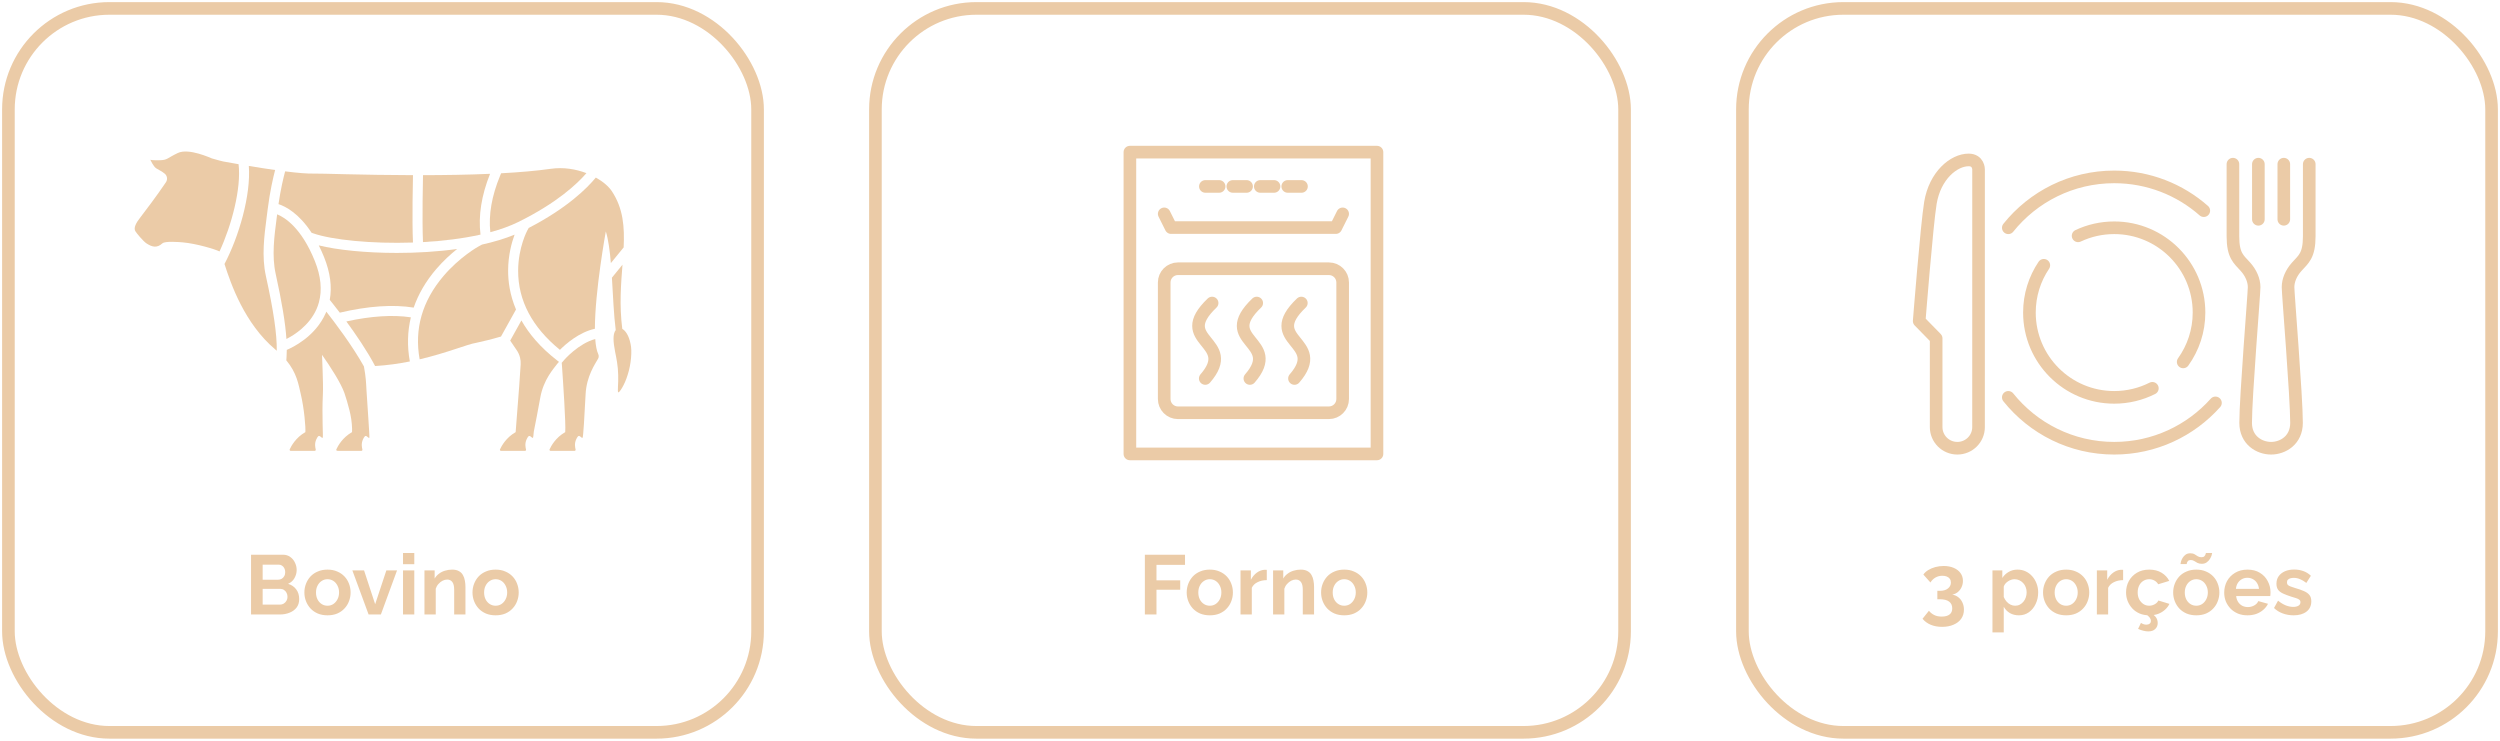 <svg width="297" height="88" viewBox="0 0 297 88" fill="none" xmlns="http://www.w3.org/2000/svg">
<path d="M136.01 73V65.9H140.78V67.11H137.39V68.94H140.21V70.06H137.39V73H136.01ZM143.729 73.1C143.303 73.1 142.919 73.03 142.579 72.89C142.239 72.743 141.949 72.543 141.709 72.29C141.476 72.037 141.296 71.747 141.169 71.42C141.043 71.093 140.979 70.75 140.979 70.39C140.979 70.023 141.043 69.677 141.169 69.35C141.296 69.023 141.476 68.733 141.709 68.48C141.949 68.227 142.239 68.03 142.579 67.89C142.919 67.743 143.303 67.67 143.729 67.67C144.156 67.67 144.536 67.743 144.869 67.89C145.209 68.03 145.499 68.227 145.739 68.48C145.979 68.733 146.159 69.023 146.279 69.35C146.406 69.677 146.469 70.023 146.469 70.39C146.469 70.75 146.406 71.093 146.279 71.42C146.159 71.747 145.979 72.037 145.739 72.29C145.506 72.543 145.219 72.743 144.879 72.89C144.539 73.03 144.156 73.1 143.729 73.1ZM142.359 70.39C142.359 70.697 142.419 70.97 142.539 71.21C142.659 71.443 142.823 71.627 143.029 71.76C143.236 71.893 143.469 71.96 143.729 71.96C143.983 71.96 144.213 71.893 144.419 71.76C144.626 71.62 144.789 71.433 144.909 71.2C145.036 70.96 145.099 70.687 145.099 70.38C145.099 70.08 145.036 69.81 144.909 69.57C144.789 69.33 144.626 69.143 144.419 69.01C144.213 68.877 143.983 68.81 143.729 68.81C143.469 68.81 143.236 68.88 143.029 69.02C142.823 69.153 142.659 69.34 142.539 69.58C142.419 69.813 142.359 70.083 142.359 70.39ZM150.494 68.92C150.087 68.92 149.724 69 149.404 69.16C149.084 69.313 148.854 69.537 148.714 69.83V73H147.374V67.76H148.604V68.88C148.79 68.52 149.027 68.237 149.314 68.03C149.6 67.823 149.904 67.71 150.224 67.69C150.297 67.69 150.354 67.69 150.394 67.69C150.434 67.69 150.467 67.693 150.494 67.7V68.92ZM156.111 73H154.771V70.06C154.771 69.64 154.698 69.333 154.551 69.14C154.404 68.947 154.201 68.85 153.941 68.85C153.761 68.85 153.578 68.897 153.391 68.99C153.211 69.083 153.048 69.213 152.901 69.38C152.754 69.54 152.648 69.727 152.581 69.94V73H151.241V67.76H152.451V68.73C152.584 68.503 152.754 68.313 152.961 68.16C153.168 68 153.404 67.88 153.671 67.8C153.944 67.713 154.231 67.67 154.531 67.67C154.858 67.67 155.124 67.73 155.331 67.85C155.544 67.963 155.704 68.12 155.811 68.32C155.924 68.513 156.001 68.733 156.041 68.98C156.088 69.227 156.111 69.477 156.111 69.73V73ZM159.696 73.1C159.269 73.1 158.886 73.03 158.546 72.89C158.206 72.743 157.916 72.543 157.676 72.29C157.443 72.037 157.263 71.747 157.136 71.42C157.009 71.093 156.946 70.75 156.946 70.39C156.946 70.023 157.009 69.677 157.136 69.35C157.263 69.023 157.443 68.733 157.676 68.48C157.916 68.227 158.206 68.03 158.546 67.89C158.886 67.743 159.269 67.67 159.696 67.67C160.123 67.67 160.503 67.743 160.836 67.89C161.176 68.03 161.466 68.227 161.706 68.48C161.946 68.733 162.126 69.023 162.246 69.35C162.373 69.677 162.436 70.023 162.436 70.39C162.436 70.75 162.373 71.093 162.246 71.42C162.126 71.747 161.946 72.037 161.706 72.29C161.473 72.543 161.186 72.743 160.846 72.89C160.506 73.03 160.123 73.1 159.696 73.1ZM158.326 70.39C158.326 70.697 158.386 70.97 158.506 71.21C158.626 71.443 158.789 71.627 158.996 71.76C159.203 71.893 159.436 71.96 159.696 71.96C159.949 71.96 160.179 71.893 160.386 71.76C160.593 71.62 160.756 71.433 160.876 71.2C161.003 70.96 161.066 70.687 161.066 70.38C161.066 70.08 161.003 69.81 160.876 69.57C160.756 69.33 160.593 69.143 160.386 69.01C160.179 68.877 159.949 68.81 159.696 68.81C159.436 68.81 159.203 68.88 158.996 69.02C158.789 69.153 158.626 69.34 158.506 69.58C158.386 69.813 158.326 70.083 158.326 70.39Z" fill="#EBCBA7"/>
<rect x="104" y="1" width="89" height="86" rx="12" stroke="#EBCBA7" stroke-width="1.5"/>
<path d="M163.585 18.074H134.231V53.926H163.585V18.074Z" stroke="#EBCBA7" stroke-width="1.5" stroke-miterlimit="10" stroke-linecap="round" stroke-linejoin="round"/>
<path d="M143.2 22.148H144.831" stroke="#EBCBA7" stroke-width="1.5" stroke-miterlimit="10" stroke-linecap="round" stroke-linejoin="round"/>
<path d="M146.461 22.148H148.092" stroke="#EBCBA7" stroke-width="1.5" stroke-miterlimit="10" stroke-linecap="round" stroke-linejoin="round"/>
<path d="M149.723 22.148H151.354" stroke="#EBCBA7" stroke-width="1.5" stroke-miterlimit="10" stroke-linecap="round" stroke-linejoin="round"/>
<path d="M152.985 22.148H154.615" stroke="#EBCBA7" stroke-width="1.5" stroke-miterlimit="10" stroke-linecap="round" stroke-linejoin="round"/>
<path d="M138.308 25.407L139.123 27.037H158.692L159.508 25.407" stroke="#EBCBA7" stroke-width="1.5" stroke-miterlimit="10" stroke-linecap="round" stroke-linejoin="round"/>
<path d="M157.877 49.037H139.938C139.041 49.037 138.308 48.304 138.308 47.407V33.555C138.308 32.659 139.041 31.926 139.938 31.926H157.877C158.774 31.926 159.508 32.659 159.508 33.555V47.407C159.508 48.304 158.774 49.037 157.877 49.037Z" stroke="#EBCBA7" stroke-width="1.5" stroke-miterlimit="10" stroke-linecap="round" stroke-linejoin="round"/>
<path d="M143.184 44.963C147.089 40.481 139.172 40.612 143.999 36" stroke="#EBCBA7" stroke-width="1.5" stroke-miterlimit="10" stroke-linecap="round" stroke-linejoin="round"/>
<path d="M148.484 44.963C152.389 40.481 144.472 40.612 149.299 36" stroke="#EBCBA7" stroke-width="1.5" stroke-miterlimit="10" stroke-linecap="round" stroke-linejoin="round"/>
<path d="M153.784 44.963C157.689 40.481 149.772 40.612 154.599 36" stroke="#EBCBA7" stroke-width="1.5" stroke-miterlimit="10" stroke-linecap="round" stroke-linejoin="round"/>
<path d="M43.235 43.532C41.837 41.027 39.725 38.245 38.766 37.023C38.74 37.087 38.716 37.151 38.688 37.214C37.458 39.992 34.763 41.275 34.071 41.566C34.07 41.861 34.06 42.141 34.042 42.409L34.015 42.81C35.267 44.316 35.454 45.651 35.723 46.781C36.15 48.575 36.325 50.821 36.277 51.337C35.135 51.984 34.594 52.997 34.419 53.378C34.399 53.421 34.405 53.468 34.427 53.503C34.45 53.538 34.489 53.562 34.536 53.562H37.385C37.419 53.562 37.449 53.549 37.472 53.529C37.505 53.498 37.523 53.451 37.511 53.403C37.449 53.152 37.35 52.706 37.574 52.202C37.639 52.056 37.712 51.932 37.784 51.851C37.981 51.623 38.206 52.1 38.338 52.006C38.418 51.952 38.225 49.457 38.359 46.824C38.426 45.508 38.24 42.153 38.257 42.155C39.283 43.608 40.496 45.503 40.918 46.692C41.108 47.227 41.328 48.007 41.507 48.704C41.695 49.433 41.808 50.18 41.828 50.933C41.833 51.11 41.831 51.248 41.822 51.336C40.679 51.981 40.137 52.993 39.961 53.374C39.941 53.417 39.947 53.464 39.969 53.499C39.992 53.534 40.031 53.559 40.079 53.559L42.927 53.563C42.961 53.563 42.992 53.55 43.015 53.529C43.048 53.498 43.065 53.451 43.053 53.403C42.992 53.152 42.894 52.706 43.119 52.203C43.184 52.057 43.257 51.933 43.329 51.852C43.526 51.624 43.75 52.101 43.883 52.008C43.931 51.975 43.6 47.446 43.544 46.451C43.479 45.303 43.472 44.842 43.235 43.532Z" fill="#EBCBA7"/>
<path d="M31.689 25.729C31.728 25.436 31.766 25.145 31.801 24.857C32.062 22.761 32.453 21.082 32.684 20.198C31.698 20.059 30.639 19.893 29.559 19.714C29.827 23.16 28.379 28.133 26.669 31.36C27.425 33.721 29.042 38.429 32.704 41.519C32.764 41.569 32.822 41.618 32.88 41.668C32.904 39.684 32.504 36.954 31.584 32.772C31.074 30.45 31.387 28.05 31.689 25.729Z" fill="#EBCBA7"/>
<path d="M41.148 38.188C42.261 39.706 43.614 41.678 44.563 43.485C46.022 43.398 47.408 43.197 48.69 42.941C48.361 41.151 48.404 39.391 48.81 37.699C46.694 37.376 44.062 37.544 41.148 38.188Z" fill="#EBCBA7"/>
<path d="M61.302 36.769C60.57 35.037 60.356 33.419 60.365 32.094C60.378 30.295 60.788 28.812 61.134 27.875C59.967 28.356 58.657 28.746 57.261 29.056L56.844 29.282C56.822 29.294 54.634 30.503 52.692 32.784C50.156 35.763 49.204 39.095 49.855 42.688C53.141 41.916 55.585 40.875 56.541 40.735C57.638 40.485 58.134 40.381 59.518 39.981L61.302 36.769Z" fill="#EBCBA7"/>
<path d="M37.015 27.652L37.226 27.726C39.419 28.491 44.12 28.981 49.061 28.814C48.939 26.198 49.056 21.12 49.061 20.891L49.063 20.81C43.051 20.795 37.967 20.597 37.311 20.621C36.567 20.648 35.346 20.543 33.873 20.357L33.868 20.375C33.678 21.091 33.343 22.477 33.085 24.248C33.912 24.52 35.489 25.32 37.015 27.652Z" fill="#EBCBA7"/>
<path d="M57.084 27.872C56.811 25.639 57.193 23.213 58.22 20.65C55.619 20.763 52.873 20.806 50.254 20.81L50.252 20.919C50.251 20.974 50.13 26.184 50.251 28.761C52.595 28.631 54.953 28.348 57.084 27.872Z" fill="#EBCBA7"/>
<path d="M58.251 27.585C59.465 27.257 60.584 26.859 61.556 26.381C66.161 24.115 68.567 21.846 69.667 20.57C68.417 20.089 66.934 19.839 65.433 20.054C63.718 20.298 61.695 20.47 59.532 20.586L59.413 20.874C58.417 23.275 58.029 25.529 58.251 27.585Z" fill="#EBCBA7"/>
<path d="M74.089 29.42C74.207 26.955 74.043 24.762 72.69 22.719C72.317 22.156 71.645 21.574 70.784 21.093L70.774 21.105C69.762 22.337 67.411 24.701 62.809 27.082L62.651 27.367C62.64 27.386 61.562 29.384 61.555 32.156C61.547 35.707 63.217 38.869 66.519 41.561C67.213 40.864 68.793 39.47 70.674 39.056C70.674 34.587 71.966 27.53 71.972 27.494C72.27 28.446 72.446 29.777 72.571 31.255L74.074 29.41L74.089 29.42Z" fill="#EBCBA7"/>
<path d="M54.312 29.58C51.96 29.905 49.495 30.048 47.15 30.048C43.453 30.048 40.056 29.695 37.872 29.153C38.086 29.582 38.297 30.044 38.501 30.549C39.234 32.37 39.458 34.07 39.175 35.625L39.182 35.633C39.235 35.699 39.704 36.273 40.369 37.145C43.702 36.355 46.732 36.147 49.146 36.545C49.7 34.939 50.593 33.406 51.812 31.98C52.668 30.98 53.556 30.18 54.312 29.58Z" fill="#EBCBA7"/>
<path d="M74.911 40.854C74.71 39.848 74.308 39.282 73.926 39.07C73.566 36.243 73.775 33.729 73.952 31.445L72.696 32.988C72.83 35.155 72.917 37.437 73.148 39.212C72.77 39.705 72.853 40.63 73.08 41.821C73.211 42.442 73.429 43.503 73.44 44.548C73.484 45.571 73.321 46.577 73.457 46.616C73.56 46.674 74.199 45.773 74.571 44.517C74.975 43.282 75.109 41.692 74.911 40.854Z" fill="#EBCBA7"/>
<path d="M70.714 40.273C68.717 40.818 67.064 42.716 67.046 42.736L66.729 43.105C66.735 43.156 66.744 43.206 66.748 43.258C66.899 45.404 67.235 50.406 67.149 51.337C66.007 51.983 65.466 52.997 65.291 53.378C65.271 53.421 65.276 53.467 65.299 53.502C65.322 53.538 65.361 53.562 65.408 53.562H68.257C68.291 53.562 68.321 53.549 68.344 53.528C68.378 53.498 68.394 53.45 68.383 53.403C68.321 53.151 68.222 52.706 68.446 52.202C68.511 52.056 68.584 51.932 68.656 51.851C68.853 51.623 69.078 52.099 69.21 52.006C69.29 51.951 69.437 49.457 69.571 46.823C69.681 44.687 70.688 43.262 71.056 42.607C71.112 42.509 71.135 42.4 71.128 42.291C71.123 42.218 71.104 42.145 71.073 42.075C70.881 41.658 70.768 41.032 70.714 40.273Z" fill="#EBCBA7"/>
<path d="M32.747 32.516C33.489 35.89 33.9 38.355 34.028 40.271C34.926 39.815 36.734 38.694 37.603 36.722C37.717 36.464 37.809 36.199 37.884 35.928L37.883 35.927L37.884 35.927C38.288 34.461 38.127 32.807 37.397 30.995C35.818 27.076 33.851 25.839 32.925 25.46C32.906 25.601 32.889 25.741 32.87 25.884C32.58 28.103 32.281 30.398 32.747 32.516Z" fill="#EBCBA7"/>
<path d="M66.404 42.986L66.188 42.819C64.177 41.263 62.83 39.638 61.943 38.068L60.611 40.465C60.888 40.89 61.145 41.263 61.356 41.559C61.558 41.843 61.702 42.16 61.783 42.492C61.847 42.753 61.872 43.023 61.855 43.294C61.778 44.585 61.61 46.992 61.448 48.887C61.384 49.64 61.27 51.22 61.259 51.338C60.117 51.984 59.577 52.998 59.401 53.379C59.382 53.422 59.387 53.468 59.409 53.503C59.432 53.539 59.471 53.563 59.519 53.563H62.367C62.401 53.563 62.432 53.55 62.455 53.529C62.488 53.499 62.505 53.452 62.493 53.404C62.431 53.153 62.332 52.707 62.556 52.203C62.621 52.057 62.695 51.933 62.766 51.852C62.963 51.624 63.188 52.1 63.321 52.007C63.346 51.989 63.379 51.717 63.416 51.27C63.616 50.307 63.903 48.779 64.193 47.196C64.578 45.092 65.761 43.81 66.212 43.209C66.23 43.184 66.305 43.099 66.404 42.986Z" fill="#EBCBA7"/>
<path d="M28.343 19.507C27.742 19.403 27.14 19.295 26.548 19.188C26.405 19.162 25.872 19.028 25.154 18.815L25.155 18.814C25.06 18.788 22.431 17.551 21.124 18.176C19.818 18.801 19.92 19.003 19.025 19.035C18.129 19.068 17.865 18.983 17.865 18.983C17.865 18.983 18.215 19.773 18.549 19.991C18.826 20.173 19.278 20.374 19.584 20.644C19.716 20.761 19.799 20.914 19.831 21.076C19.867 21.268 19.831 21.473 19.716 21.647C18.788 23.038 17.078 25.316 16.677 25.822C16.186 26.441 15.806 27.096 16.107 27.508C16.193 27.656 16.999 28.656 17.414 28.923C18.063 29.341 18.629 29.511 19.291 28.911C19.611 28.621 21.283 28.756 21.706 28.793C23.324 28.933 25.613 29.624 26.078 29.872C27.522 26.758 28.677 22.383 28.343 19.507Z" fill="#EBCBA7"/>
<path d="M35.544 71.17C35.544 71.57 35.441 71.907 35.234 72.18C35.027 72.447 34.747 72.65 34.394 72.79C34.047 72.93 33.667 73 33.254 73H29.824V65.9H33.624C33.957 65.9 34.244 65.99 34.484 66.17C34.731 66.343 34.917 66.57 35.044 66.85C35.177 67.123 35.244 67.41 35.244 67.71C35.244 68.05 35.157 68.373 34.984 68.68C34.811 68.987 34.557 69.213 34.224 69.36C34.631 69.48 34.951 69.697 35.184 70.01C35.424 70.323 35.544 70.71 35.544 71.17ZM34.154 70.91C34.154 70.73 34.117 70.57 34.044 70.43C33.971 70.283 33.871 70.17 33.744 70.09C33.624 70.003 33.484 69.96 33.324 69.96H31.204V71.83H33.254C33.421 71.83 33.571 71.79 33.704 71.71C33.844 71.623 33.954 71.51 34.034 71.37C34.114 71.23 34.154 71.077 34.154 70.91ZM31.204 67.08V68.87H33.044C33.197 68.87 33.337 68.833 33.464 68.76C33.591 68.687 33.691 68.583 33.764 68.45C33.844 68.317 33.884 68.157 33.884 67.97C33.884 67.79 33.847 67.633 33.774 67.5C33.707 67.367 33.614 67.263 33.494 67.19C33.381 67.117 33.251 67.08 33.104 67.08H31.204ZM38.911 73.1C38.484 73.1 38.101 73.03 37.761 72.89C37.421 72.743 37.131 72.543 36.891 72.29C36.657 72.037 36.477 71.747 36.351 71.42C36.224 71.093 36.161 70.75 36.161 70.39C36.161 70.023 36.224 69.677 36.351 69.35C36.477 69.023 36.657 68.733 36.891 68.48C37.131 68.227 37.421 68.03 37.761 67.89C38.101 67.743 38.484 67.67 38.911 67.67C39.337 67.67 39.718 67.743 40.051 67.89C40.391 68.03 40.681 68.227 40.921 68.48C41.161 68.733 41.341 69.023 41.461 69.35C41.587 69.677 41.651 70.023 41.651 70.39C41.651 70.75 41.587 71.093 41.461 71.42C41.341 71.747 41.161 72.037 40.921 72.29C40.688 72.543 40.401 72.743 40.061 72.89C39.721 73.03 39.337 73.1 38.911 73.1ZM37.541 70.39C37.541 70.697 37.601 70.97 37.721 71.21C37.841 71.443 38.004 71.627 38.211 71.76C38.417 71.893 38.651 71.96 38.911 71.96C39.164 71.96 39.394 71.893 39.601 71.76C39.807 71.62 39.971 71.433 40.091 71.2C40.218 70.96 40.281 70.687 40.281 70.38C40.281 70.08 40.218 69.81 40.091 69.57C39.971 69.33 39.807 69.143 39.601 69.01C39.394 68.877 39.164 68.81 38.911 68.81C38.651 68.81 38.417 68.88 38.211 69.02C38.004 69.153 37.841 69.34 37.721 69.58C37.601 69.813 37.541 70.083 37.541 70.39ZM43.789 73L41.859 67.76H43.249L44.569 71.78L45.9 67.76H47.169L45.249 73H43.789ZM47.878 73V67.76H49.218V73H47.878ZM47.878 67.03V65.7H49.218V67.03H47.878ZM55.296 73H53.956V70.06C53.956 69.64 53.883 69.333 53.736 69.14C53.59 68.947 53.386 68.85 53.126 68.85C52.946 68.85 52.763 68.897 52.576 68.99C52.396 69.083 52.233 69.213 52.086 69.38C51.94 69.54 51.833 69.727 51.766 69.94V73H50.426V67.76H51.636V68.73C51.77 68.503 51.94 68.313 52.146 68.16C52.353 68 52.59 67.88 52.856 67.8C53.13 67.713 53.416 67.67 53.716 67.67C54.043 67.67 54.31 67.73 54.516 67.85C54.73 67.963 54.89 68.12 54.996 68.32C55.11 68.513 55.186 68.733 55.226 68.98C55.273 69.227 55.296 69.477 55.296 69.73V73ZM58.882 73.1C58.455 73.1 58.072 73.03 57.732 72.89C57.392 72.743 57.102 72.543 56.862 72.29C56.628 72.037 56.448 71.747 56.322 71.42C56.195 71.093 56.132 70.75 56.132 70.39C56.132 70.023 56.195 69.677 56.322 69.35C56.448 69.023 56.628 68.733 56.862 68.48C57.102 68.227 57.392 68.03 57.732 67.89C58.072 67.743 58.455 67.67 58.882 67.67C59.308 67.67 59.688 67.743 60.022 67.89C60.362 68.03 60.652 68.227 60.892 68.48C61.132 68.733 61.312 69.023 61.432 69.35C61.558 69.677 61.622 70.023 61.622 70.39C61.622 70.75 61.558 71.093 61.432 71.42C61.312 71.747 61.132 72.037 60.892 72.29C60.658 72.543 60.372 72.743 60.032 72.89C59.692 73.03 59.308 73.1 58.882 73.1ZM57.512 70.39C57.512 70.697 57.572 70.97 57.692 71.21C57.812 71.443 57.975 71.627 58.182 71.76C58.388 71.893 58.622 71.96 58.882 71.96C59.135 71.96 59.365 71.893 59.572 71.76C59.778 71.62 59.942 71.433 60.062 71.2C60.188 70.96 60.252 70.687 60.252 70.38C60.252 70.08 60.188 69.81 60.062 69.57C59.942 69.33 59.778 69.143 59.572 69.01C59.365 68.877 59.135 68.81 58.882 68.81C58.622 68.81 58.388 68.88 58.182 69.02C57.975 69.153 57.812 69.34 57.692 69.58C57.572 69.813 57.512 70.083 57.512 70.39Z" fill="#EBCBA7"/>
<rect x="1" y="1" width="89" height="86" rx="12" stroke="#EBCBA7" stroke-width="1.5"/>
<path d="M231.926 70.64C232.206 70.687 232.45 70.793 232.656 70.96C232.863 71.12 233.023 71.327 233.136 71.58C233.256 71.833 233.316 72.113 233.316 72.42C233.316 72.833 233.21 73.193 232.996 73.5C232.783 73.807 232.48 74.043 232.086 74.21C231.7 74.383 231.243 74.47 230.716 74.47C230.21 74.47 229.76 74.387 229.366 74.22C228.98 74.06 228.656 73.823 228.396 73.51L229.156 72.56C229.33 72.773 229.536 72.94 229.776 73.06C230.023 73.187 230.323 73.25 230.676 73.25C231.083 73.25 231.393 73.167 231.606 73C231.82 72.84 231.926 72.597 231.926 72.27C231.926 71.923 231.803 71.657 231.556 71.47C231.31 71.283 230.936 71.19 230.436 71.19H230.156V70.19H230.466C230.873 70.19 231.19 70.097 231.416 69.91C231.65 69.723 231.766 69.49 231.766 69.21C231.766 69.03 231.723 68.88 231.636 68.76C231.55 68.64 231.43 68.55 231.276 68.49C231.13 68.43 230.956 68.4 230.756 68.4C230.456 68.4 230.183 68.47 229.936 68.61C229.69 68.75 229.49 68.947 229.336 69.2L228.496 68.26C228.636 68.053 228.826 67.877 229.066 67.73C229.313 67.577 229.593 67.457 229.906 67.37C230.226 67.283 230.56 67.24 230.906 67.24C231.36 67.24 231.756 67.313 232.096 67.46C232.443 67.607 232.713 67.813 232.906 68.08C233.1 68.347 233.196 68.657 233.196 69.01C233.196 69.27 233.143 69.517 233.036 69.75C232.93 69.983 232.78 70.18 232.586 70.34C232.4 70.493 232.18 70.593 231.926 70.64ZM239.845 73.1C239.438 73.1 239.078 73.01 238.765 72.83C238.458 72.643 238.218 72.393 238.045 72.08V75.13H236.705V67.76H237.875V68.66C238.075 68.353 238.328 68.113 238.635 67.94C238.941 67.76 239.291 67.67 239.685 67.67C240.038 67.67 240.361 67.74 240.655 67.88C240.955 68.02 241.215 68.217 241.435 68.47C241.655 68.717 241.825 69.003 241.945 69.33C242.071 69.65 242.135 69.997 242.135 70.37C242.135 70.877 242.035 71.337 241.835 71.75C241.641 72.163 241.371 72.493 241.025 72.74C240.685 72.98 240.291 73.1 239.845 73.1ZM239.395 71.96C239.601 71.96 239.788 71.917 239.955 71.83C240.121 71.743 240.265 71.627 240.385 71.48C240.511 71.327 240.605 71.157 240.665 70.97C240.731 70.777 240.765 70.577 240.765 70.37C240.765 70.15 240.728 69.947 240.655 69.76C240.588 69.573 240.488 69.41 240.355 69.27C240.221 69.123 240.065 69.01 239.885 68.93C239.711 68.85 239.521 68.81 239.315 68.81C239.188 68.81 239.058 68.833 238.925 68.88C238.798 68.92 238.675 68.98 238.555 69.06C238.435 69.14 238.328 69.233 238.235 69.34C238.148 69.447 238.085 69.563 238.045 69.69V70.92C238.125 71.113 238.231 71.29 238.365 71.45C238.505 71.61 238.665 71.737 238.845 71.83C239.025 71.917 239.208 71.96 239.395 71.96ZM245.463 73.1C245.036 73.1 244.653 73.03 244.313 72.89C243.973 72.743 243.683 72.543 243.443 72.29C243.209 72.037 243.029 71.747 242.903 71.42C242.776 71.093 242.713 70.75 242.713 70.39C242.713 70.023 242.776 69.677 242.903 69.35C243.029 69.023 243.209 68.733 243.443 68.48C243.683 68.227 243.973 68.03 244.313 67.89C244.653 67.743 245.036 67.67 245.463 67.67C245.889 67.67 246.269 67.743 246.603 67.89C246.943 68.03 247.233 68.227 247.473 68.48C247.713 68.733 247.893 69.023 248.013 69.35C248.139 69.677 248.203 70.023 248.203 70.39C248.203 70.75 248.139 71.093 248.013 71.42C247.893 71.747 247.713 72.037 247.473 72.29C247.239 72.543 246.953 72.743 246.613 72.89C246.273 73.03 245.889 73.1 245.463 73.1ZM244.093 70.39C244.093 70.697 244.153 70.97 244.273 71.21C244.393 71.443 244.556 71.627 244.763 71.76C244.969 71.893 245.203 71.96 245.463 71.96C245.716 71.96 245.946 71.893 246.153 71.76C246.359 71.62 246.523 71.433 246.643 71.2C246.769 70.96 246.833 70.687 246.833 70.38C246.833 70.08 246.769 69.81 246.643 69.57C246.523 69.33 246.359 69.143 246.153 69.01C245.946 68.877 245.716 68.81 245.463 68.81C245.203 68.81 244.969 68.88 244.763 69.02C244.556 69.153 244.393 69.34 244.273 69.58C244.153 69.813 244.093 70.083 244.093 70.39ZM252.227 68.92C251.82 68.92 251.457 69 251.137 69.16C250.817 69.313 250.587 69.537 250.447 69.83V73H249.107V67.76H250.337V68.88C250.524 68.52 250.76 68.237 251.047 68.03C251.334 67.823 251.637 67.71 251.957 67.69C252.03 67.69 252.087 67.69 252.127 67.69C252.167 67.69 252.2 67.693 252.227 67.7V68.92ZM255.346 73.1C254.919 73.1 254.536 73.03 254.196 72.89C253.856 72.743 253.566 72.543 253.326 72.29C253.086 72.03 252.899 71.737 252.766 71.41C252.639 71.083 252.576 70.74 252.576 70.38C252.576 69.887 252.686 69.437 252.906 69.03C253.133 68.617 253.453 68.287 253.866 68.04C254.279 67.793 254.769 67.67 255.336 67.67C255.903 67.67 256.389 67.793 256.796 68.04C257.203 68.287 257.506 68.61 257.706 69.01L256.396 69.41C256.283 69.217 256.133 69.07 255.946 68.97C255.759 68.863 255.553 68.81 255.326 68.81C255.073 68.81 254.839 68.877 254.626 69.01C254.419 69.137 254.256 69.32 254.136 69.56C254.016 69.793 253.956 70.067 253.956 70.38C253.956 70.687 254.016 70.96 254.136 71.2C254.263 71.433 254.429 71.62 254.636 71.76C254.843 71.893 255.073 71.96 255.326 71.96C255.486 71.96 255.636 71.933 255.776 71.88C255.923 71.827 256.053 71.753 256.166 71.66C256.279 71.567 256.363 71.46 256.416 71.34L257.726 71.74C257.606 72 257.429 72.233 257.196 72.44C256.969 72.647 256.699 72.81 256.386 72.93C256.079 73.043 255.733 73.1 255.346 73.1ZM255.206 75.01C255.026 75.01 254.833 74.983 254.626 74.93C254.419 74.883 254.213 74.81 254.006 74.71L254.346 74C254.446 74.067 254.546 74.117 254.646 74.15C254.753 74.19 254.863 74.21 254.976 74.21C255.149 74.21 255.283 74.17 255.376 74.09C255.476 74.017 255.526 73.907 255.526 73.76C255.526 73.62 255.476 73.487 255.376 73.36C255.283 73.24 255.146 73.12 254.966 73L255.416 72.71C255.683 72.883 255.903 73.07 256.076 73.27C256.249 73.477 256.336 73.727 256.336 74.02C256.336 74.3 256.239 74.533 256.046 74.72C255.859 74.913 255.579 75.01 255.206 75.01ZM260.922 73.1C260.495 73.1 260.112 73.03 259.772 72.89C259.432 72.743 259.142 72.543 258.902 72.29C258.668 72.037 258.488 71.747 258.362 71.42C258.235 71.093 258.172 70.75 258.172 70.39C258.172 70.023 258.235 69.677 258.362 69.35C258.488 69.023 258.668 68.733 258.902 68.48C259.142 68.227 259.432 68.03 259.772 67.89C260.112 67.743 260.495 67.67 260.922 67.67C261.348 67.67 261.728 67.743 262.062 67.89C262.402 68.03 262.692 68.227 262.932 68.48C263.172 68.733 263.352 69.023 263.472 69.35C263.598 69.677 263.662 70.023 263.662 70.39C263.662 70.75 263.598 71.093 263.472 71.42C263.352 71.747 263.172 72.037 262.932 72.29C262.698 72.543 262.412 72.743 262.072 72.89C261.732 73.03 261.348 73.1 260.922 73.1ZM259.552 70.39C259.552 70.697 259.612 70.97 259.732 71.21C259.852 71.443 260.015 71.627 260.222 71.76C260.428 71.893 260.662 71.96 260.922 71.96C261.175 71.96 261.405 71.893 261.612 71.76C261.818 71.62 261.982 71.433 262.102 71.2C262.228 70.96 262.292 70.687 262.292 70.38C262.292 70.08 262.228 69.81 262.102 69.57C261.982 69.33 261.818 69.143 261.612 69.01C261.405 68.877 261.175 68.81 260.922 68.81C260.662 68.81 260.428 68.88 260.222 69.02C260.015 69.153 259.852 69.34 259.732 69.58C259.612 69.813 259.552 70.083 259.552 70.39ZM261.572 66.98C261.372 66.98 261.198 66.943 261.052 66.87C260.912 66.79 260.782 66.713 260.662 66.64C260.542 66.567 260.408 66.53 260.262 66.53C260.115 66.53 260.005 66.57 259.932 66.65C259.865 66.723 259.822 66.8 259.802 66.88C259.788 66.96 259.782 67.003 259.782 67.01H259.042C259.042 66.95 259.062 66.85 259.102 66.71C259.142 66.57 259.205 66.427 259.292 66.28C259.385 66.127 259.505 65.997 259.652 65.89C259.805 65.783 259.992 65.73 260.212 65.73C260.418 65.73 260.588 65.77 260.722 65.85C260.855 65.93 260.982 66.01 261.102 66.09C261.228 66.163 261.372 66.2 261.532 66.2C261.692 66.2 261.808 66.16 261.882 66.08C261.955 66 262.002 65.92 262.022 65.84C262.048 65.76 262.062 65.713 262.062 65.7H262.802C262.802 65.747 262.782 65.837 262.742 65.97C262.702 66.103 262.632 66.25 262.532 66.41C262.438 66.563 262.312 66.697 262.152 66.81C261.998 66.923 261.805 66.98 261.572 66.98ZM266.996 73.1C266.576 73.1 266.196 73.03 265.856 72.89C265.516 72.743 265.226 72.547 264.986 72.3C264.746 72.047 264.559 71.76 264.426 71.44C264.299 71.113 264.236 70.77 264.236 70.41C264.236 69.91 264.346 69.453 264.566 69.04C264.793 68.627 265.113 68.297 265.526 68.05C265.946 67.797 266.439 67.67 267.006 67.67C267.579 67.67 268.069 67.797 268.476 68.05C268.883 68.297 269.193 68.627 269.406 69.04C269.626 69.447 269.736 69.887 269.736 70.36C269.736 70.44 269.733 70.523 269.726 70.61C269.719 70.69 269.713 70.757 269.706 70.81H265.656C265.683 71.077 265.759 71.31 265.886 71.51C266.019 71.71 266.186 71.863 266.386 71.97C266.593 72.07 266.813 72.12 267.046 72.12C267.313 72.12 267.563 72.057 267.796 71.93C268.036 71.797 268.199 71.623 268.286 71.41L269.436 71.73C269.309 71.997 269.126 72.233 268.886 72.44C268.653 72.647 268.376 72.81 268.056 72.93C267.736 73.043 267.383 73.1 266.996 73.1ZM265.626 69.96H268.366C268.339 69.693 268.263 69.463 268.136 69.27C268.016 69.07 267.856 68.917 267.656 68.81C267.456 68.697 267.233 68.64 266.986 68.64C266.746 68.64 266.526 68.697 266.326 68.81C266.133 68.917 265.973 69.07 265.846 69.27C265.726 69.463 265.653 69.693 265.626 69.96ZM272.482 73.1C272.036 73.1 271.609 73.027 271.202 72.88C270.796 72.733 270.446 72.517 270.152 72.23L270.632 71.36C270.946 71.613 271.252 71.8 271.552 71.92C271.859 72.04 272.152 72.1 272.432 72.1C272.692 72.1 272.899 72.053 273.052 71.96C273.212 71.867 273.292 71.727 273.292 71.54C273.292 71.413 273.249 71.317 273.162 71.25C273.076 71.177 272.949 71.113 272.782 71.06C272.622 71.007 272.426 70.947 272.192 70.88C271.806 70.753 271.482 70.63 271.222 70.51C270.962 70.39 270.766 70.24 270.632 70.06C270.506 69.873 270.442 69.637 270.442 69.35C270.442 69.003 270.529 68.707 270.702 68.46C270.882 68.207 271.129 68.01 271.442 67.87C271.762 67.73 272.136 67.66 272.562 67.66C272.936 67.66 273.289 67.72 273.622 67.84C273.956 67.953 274.259 68.14 274.532 68.4L273.992 69.25C273.726 69.043 273.472 68.893 273.232 68.8C272.992 68.7 272.749 68.65 272.502 68.65C272.362 68.65 272.229 68.667 272.102 68.7C271.982 68.733 271.882 68.79 271.802 68.87C271.729 68.943 271.692 69.05 271.692 69.19C271.692 69.317 271.726 69.417 271.792 69.49C271.866 69.557 271.972 69.617 272.112 69.67C272.259 69.723 272.436 69.783 272.642 69.85C273.062 69.97 273.416 70.093 273.702 70.22C273.996 70.347 274.216 70.503 274.362 70.69C274.509 70.87 274.582 71.12 274.582 71.44C274.582 71.96 274.392 72.367 274.012 72.66C273.632 72.953 273.122 73.1 272.482 73.1Z" fill="#EBCBA7"/>
<rect x="207" y="1" width="89" height="86" rx="12" stroke="#EBCBA7" stroke-width="1.5"/>
<path d="M233.877 19C232.114 19 229.874 20.838 229.331 24.11C228.908 26.663 228 38.14 228 38.14L230.015 40.199V50.739C230.015 52.127 231.142 53.25 232.533 53.25C233.924 53.25 235.051 52.127 235.051 50.74L235.053 20.121C235.053 20.119 235.053 19 233.877 19Z" stroke="#EBCBA7" stroke-width="1.5" stroke-miterlimit="10" stroke-linecap="round" stroke-linejoin="round"/>
<path d="M268.294 19.504V26.052" stroke="#EBCBA7" stroke-width="1.5" stroke-miterlimit="10" stroke-linecap="round" stroke-linejoin="round"/>
<path d="M271.316 19.504V26.052" stroke="#EBCBA7" stroke-width="1.5" stroke-miterlimit="10" stroke-linecap="round" stroke-linejoin="round"/>
<path d="M274.338 19.504V28.066C274.338 30.369 273.662 30.79 272.857 31.684C272.196 32.418 271.82 33.292 271.82 34.11C271.82 34.929 272.827 47.101 272.827 50.237C272.827 52.306 271.196 53.25 269.805 53.25C268.414 53.25 266.783 52.306 266.783 50.237C266.783 47.101 267.79 34.929 267.79 34.11C267.79 33.292 267.414 32.418 266.753 31.684C265.948 30.79 265.272 30.369 265.272 28.066V19.504" stroke="#EBCBA7" stroke-width="1.5" stroke-miterlimit="10" stroke-linecap="round" stroke-linejoin="round"/>
<path d="M255.7 46.132C254.339 46.819 252.799 47.206 251.169 47.206C245.606 47.206 241.096 42.696 241.096 37.132C241.096 35.053 241.725 33.121 242.806 31.516" stroke="#EBCBA7" stroke-width="1.5" stroke-miterlimit="10" stroke-linecap="round" stroke-linejoin="round"/>
<path d="M246.878 28.016C248.18 27.403 249.634 27.059 251.169 27.059C256.732 27.059 261.243 31.569 261.243 37.132C261.243 39.32 260.545 41.344 259.362 42.995" stroke="#EBCBA7" stroke-width="1.5" stroke-miterlimit="10" stroke-linecap="round" stroke-linejoin="round"/>
<path d="M238.586 27.06C241.54 23.374 246.079 21.015 251.169 21.015C255.248 21.015 258.972 22.529 261.81 25.026" stroke="#EBCBA7" stroke-width="1.5" stroke-miterlimit="10" stroke-linecap="round" stroke-linejoin="round"/>
<path d="M263.196 47.863C260.243 51.169 255.949 53.25 251.169 53.25C246.078 53.25 241.54 50.89 238.586 47.205" stroke="#EBCBA7" stroke-width="1.5" stroke-miterlimit="10" stroke-linecap="round" stroke-linejoin="round"/>
</svg>
